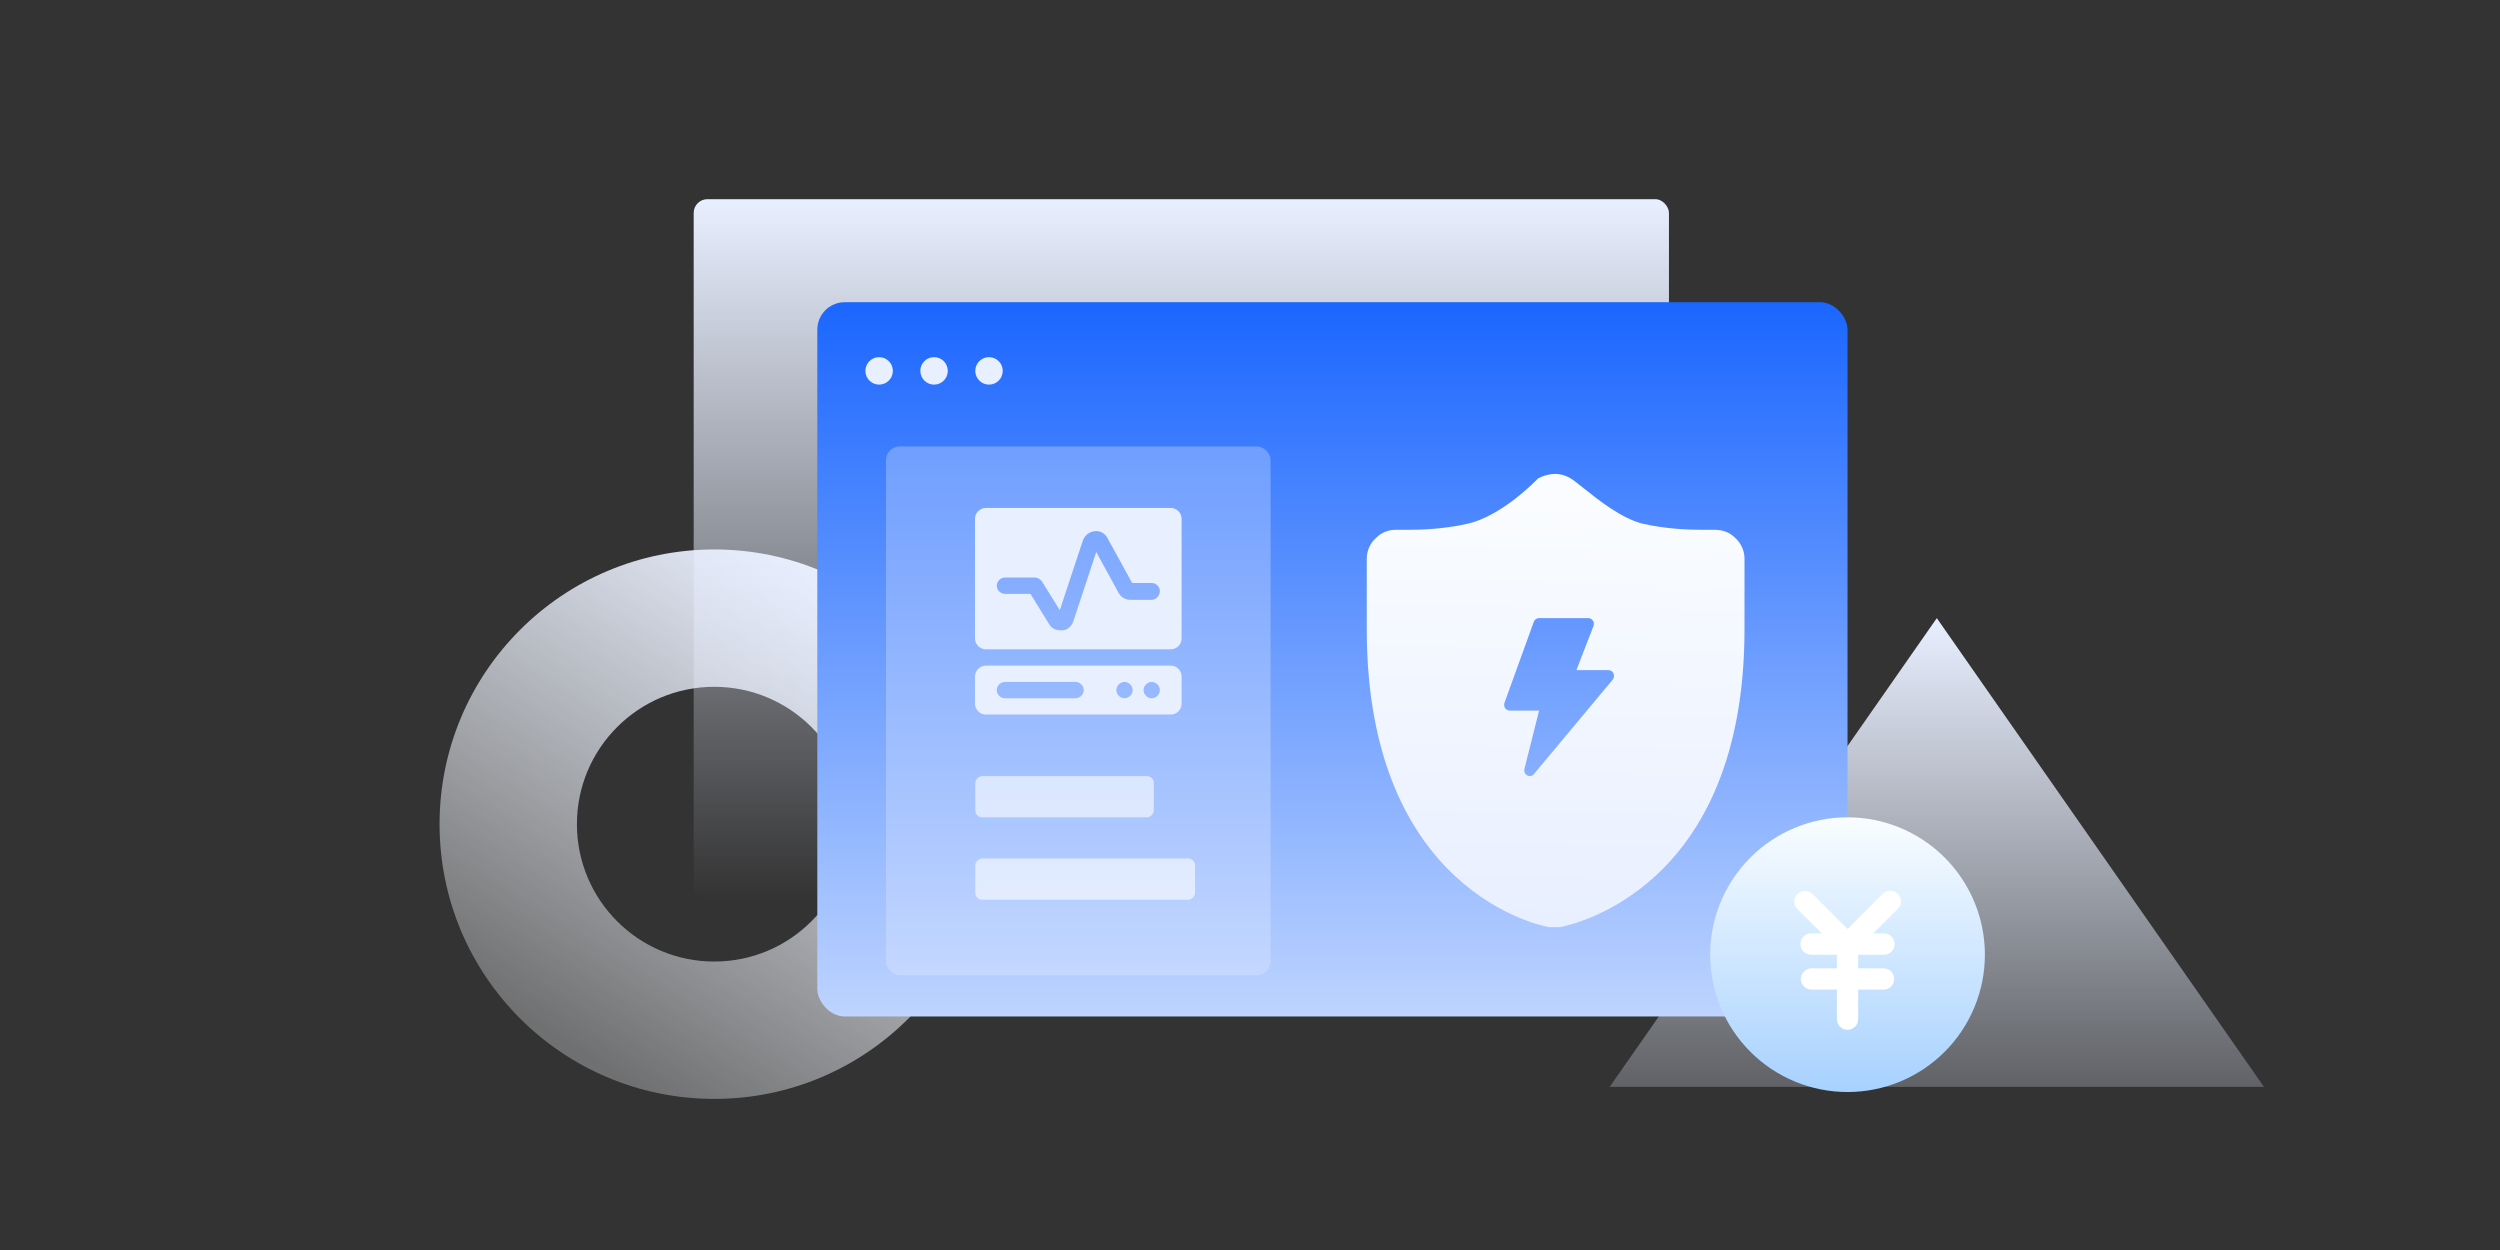 <svg width="364" height="182" viewBox="0 0 364 182" fill="none" xmlns="http://www.w3.org/2000/svg">
<rect x="0" y="0" width="364" height="182" fill="#333333" stroke="none"/>
<g id="&#229;&#174;&#137;&#229;&#133;&#168;&#230;&#128;&#167;&#228;&#184;&#142;&#228;&#188;&#152;&#232;&#180;&#168;&#230;&#128;&#167;">
<g id="Group 1321315053">
<path id="Ellipse 4341 (Stroke)" fill-rule="evenodd" clip-rule="evenodd" d="M104 140C115.046 140 124 131.046 124 120C124 108.954 115.046 100 104 100C92.954 100 84 108.954 84 120C84 131.046 92.954 140 104 140ZM104 160C126.091 160 144 142.091 144 120C144 97.909 126.091 80 104 80C81.909 80 64 97.909 64 120C64 142.091 81.909 160 104 160Z" fill="url(#paint0_linear_2067_21867)"/>
<path id="Polygon 49" d="M282 90L329.631 158.25H234.369L282 90Z" fill="url(#paint1_linear_2067_21867)"/>
<rect id="Rectangle 346242164" x="101" y="29" width="142" height="102" rx="2" fill="url(#paint2_linear_2067_21867)"/>
</g>
<rect id="Rectangle 346242188" x="119" y="44" width="150" height="104" rx="4" fill="url(#paint3_linear_2067_21867)"/>
<g id="Vector">
<path d="M130 54C130 55.105 129.105 56 128 56C126.895 56 126 55.105 126 54C126 52.895 126.895 52 128 52C129.105 52 130 52.895 130 54Z" fill="#E8EFFF"/>
<path d="M138 54C138 55.105 137.105 56 136 56C134.895 56 134 55.105 134 54C134 52.895 134.895 52 136 52C137.105 52 138 52.895 138 54Z" fill="#E8EFFF"/>
<path d="M146 54C146 55.105 145.105 56 144 56C142.895 56 142 55.105 142 54C142 52.895 142.895 52 144 52C145.105 52 146 52.895 146 54Z" fill="#E8EFFF"/>
</g>
<g id="Group 1321315005">
<rect id="Rectangle 346242192" opacity="0.3" x="129" y="65" width="56" height="77" rx="2" fill="#E8EFFF"/>
<rect id="Rectangle 346242202" opacity="0.6" width="32" height="6" rx="1" transform="matrix(1 0 0 -1 142 131)" fill="white"/>
<rect id="Rectangle 346242203" opacity="0.6" width="26" height="6" rx="1" transform="matrix(1 0 0 -1 142 119)" fill="white"/>
</g>
<g id="&#230;&#148;&#182;&#231;&#155;&#138;" clip-path="url(#clip0_2067_21867)">
<rect id="Rectangle 346242203_2" x="259" y="127" width="22" height="24" fill="white"/>
<path id="Vector_2" d="M269 119C263.696 119 258.609 121.107 254.858 124.858C251.107 128.609 249 133.696 249 139C249 144.304 251.107 149.391 254.858 153.142C258.609 156.893 263.696 159 269 159C274.304 159 279.391 156.893 283.142 153.142C286.893 149.391 289 144.304 289 139C289 133.696 286.893 128.609 283.142 124.858C279.391 121.107 274.304 119 269 119ZM276.323 132.329L272.743 135.903H274.309C274.72 135.903 275.115 136.066 275.406 136.357C275.697 136.648 275.86 137.043 275.86 137.454C275.86 137.866 275.697 138.26 275.406 138.551C275.115 138.842 274.72 139.006 274.309 139.006H270.551V140.986H274.311C274.711 141.003 275.089 141.174 275.365 141.462C275.642 141.751 275.796 142.136 275.796 142.536C275.796 142.936 275.642 143.32 275.365 143.609C275.089 143.898 274.711 144.069 274.311 144.086H270.551V148.389C270.551 148.8 270.388 149.195 270.097 149.486C269.806 149.777 269.411 149.94 269 149.94C268.589 149.94 268.194 149.777 267.903 149.486C267.612 149.195 267.449 148.8 267.449 148.389V144.086H263.689C263.289 144.069 262.911 143.898 262.635 143.609C262.358 143.32 262.204 142.936 262.204 142.536C262.204 142.136 262.358 141.751 262.635 141.462C262.911 141.174 263.289 141.003 263.689 140.986H267.449V139.006H263.689C263.277 139.006 262.882 138.842 262.592 138.551C262.301 138.26 262.137 137.866 262.137 137.454C262.137 137.043 262.301 136.648 262.592 136.357C262.882 136.066 263.277 135.903 263.689 135.903H265.254L261.677 132.329C261.4 132.034 261.248 131.644 261.254 131.239C261.26 130.835 261.423 130.449 261.709 130.163C261.995 129.877 262.381 129.714 262.785 129.708C263.189 129.702 263.58 129.854 263.874 130.131L269 135.263L274.126 130.137C274.416 129.846 274.811 129.682 275.222 129.681C275.634 129.681 276.029 129.844 276.32 130.134C276.611 130.425 276.775 130.819 276.776 131.231C276.776 131.642 276.613 132.037 276.323 132.329Z" fill="url(#paint4_linear_2067_21867)"/>
</g>
<g id="&#231;&#155;&#145;&#230;&#142;&#167;&#229;&#185;&#179;&#229;&#143;&#176; 1">
<path id="Vector_3" d="M170.459 96.916H143.542C142.671 96.916 141.959 97.629 141.959 98.5V102.458C141.959 103.329 142.671 104.041 143.542 104.041H170.459C171.33 104.041 172.042 103.329 172.042 102.458V98.5C172.042 97.629 171.33 96.916 170.459 96.916ZM156.605 101.666H146.313C145.68 101.666 145.126 101.112 145.126 100.479C145.126 99.846 145.68 99.291 146.313 99.291H156.605C157.238 99.291 157.792 99.846 157.792 100.479C157.792 101.112 157.238 101.666 156.605 101.666ZM163.73 101.666C163.096 101.666 162.542 101.112 162.542 100.479C162.542 99.846 163.096 99.291 163.73 99.291C164.363 99.291 164.917 99.846 164.917 100.479C164.917 101.112 164.363 101.666 163.73 101.666ZM167.688 101.666C167.055 101.666 166.501 101.112 166.501 100.479C166.501 99.846 167.055 99.291 167.688 99.291C168.321 99.291 168.876 99.846 168.876 100.479C168.876 101.112 168.321 101.666 167.688 101.666ZM170.459 73.958H143.542C142.671 73.958 141.959 74.671 141.959 75.541V92.958C141.959 93.829 142.671 94.541 143.542 94.541H170.459C171.33 94.541 172.042 93.829 172.042 92.958V75.541C172.042 74.671 171.33 73.958 170.459 73.958ZM167.688 87.337H164.601C163.888 87.337 163.176 86.941 162.859 86.308L159.613 80.371L156.288 90.425C156.051 91.137 155.496 91.691 154.784 91.77H154.388C153.676 91.77 153.042 91.454 152.726 90.82L150.034 86.466H146.313C145.68 86.466 145.126 85.912 145.126 85.279C145.126 84.645 145.68 84.091 146.313 84.091H150.667C151.063 84.091 151.459 84.329 151.696 84.645L154.309 88.841L157.634 78.787C157.871 78.075 158.426 77.52 159.217 77.362C160.088 77.204 160.88 77.6 161.276 78.391L164.838 84.883H167.688C168.321 84.883 168.876 85.437 168.876 86.07C168.876 86.704 168.321 87.337 167.688 87.337Z" fill="#E8EFFF"/>
</g>
<path id="Subtract" fill-rule="evenodd" clip-rule="evenodd" d="M249.691 77.139C250.832 77.139 251.846 77.52 252.606 78.283C253.493 79.046 254 80.191 254 81.335V91.636C254 129.271 229.13 134.574 227.212 134.983C227.179 134.99 227.153 134.996 227.134 135H225.613C224.599 134.873 199 129.913 199 91.636V81.335C199 80.191 199.507 79.046 200.394 78.283C201.154 77.52 202.168 77.139 203.182 77.139H205.21C206.984 77.139 210.406 77.012 213.7 76.249C218.627 75.136 223.554 70.06 223.943 69.659C223.954 69.647 223.962 69.639 223.965 69.636C224.726 69.254 225.613 69 226.373 69C227.26 69 228.021 69.254 228.654 69.636C229.068 69.878 229.724 70.401 230.545 71.056C232.745 72.811 236.127 75.508 239.173 76.249C242.468 77.012 245.889 77.139 247.664 77.139H249.438H249.691ZM219.801 103.461H224.094L221.96 111.939C221.744 112.798 222.777 113.377 223.335 112.709L234.8 98.968C235.253 98.424 234.886 97.572 234.199 97.572H229.522L232.006 91.159C232.221 90.605 231.834 90 231.266 90H224.067C223.905 90 223.746 90.052 223.613 90.149C223.479 90.245 223.377 90.383 223.319 90.542L219.053 102.32C218.854 102.871 219.24 103.461 219.801 103.461Z" fill="url(#paint5_linear_2067_21867)"/>
</g>
<defs>
<linearGradient id="paint0_linear_2067_21867" x1="83" y1="153" x2="125.543" y2="84.649" gradientUnits="userSpaceOnUse">
<stop stop-color="#FAFCFF" stop-opacity="0.3"/>
<stop offset="1" stop-color="#E8EFFF"/>
</linearGradient>
<linearGradient id="paint1_linear_2067_21867" x1="282" y1="90" x2="282" y2="181" gradientUnits="userSpaceOnUse">
<stop stop-color="#E8EFFF"/>
<stop offset="1" stop-color="#E8EFFF" stop-opacity="0"/>
</linearGradient>
<linearGradient id="paint2_linear_2067_21867" x1="172" y1="29" x2="172" y2="131" gradientUnits="userSpaceOnUse">
<stop stop-color="#E8EFFF"/>
<stop offset="1" stop-color="#E8EFFF" stop-opacity="0"/>
</linearGradient>
<linearGradient id="paint3_linear_2067_21867" x1="194" y1="44" x2="194" y2="148" gradientUnits="userSpaceOnUse">
<stop stop-color="#1B66FF"/>
<stop offset="1" stop-color="#BED4FF"/>
</linearGradient>
<linearGradient id="paint4_linear_2067_21867" x1="269" y1="119" x2="269" y2="159" gradientUnits="userSpaceOnUse">
<stop stop-color="#F9FDFF"/>
<stop offset="1" stop-color="#A7D1FF"/>
</linearGradient>
<linearGradient id="paint5_linear_2067_21867" x1="226.077" y1="72.882" x2="224.94" y2="134.979" gradientUnits="userSpaceOnUse">
<stop stop-color="#FAFCFF"/>
<stop offset="1" stop-color="#E8EFFF"/>
</linearGradient>
<clipPath id="clip0_2067_21867">
<rect width="40" height="40" fill="white" transform="translate(249 119)"/>
</clipPath>
</defs>
</svg>
